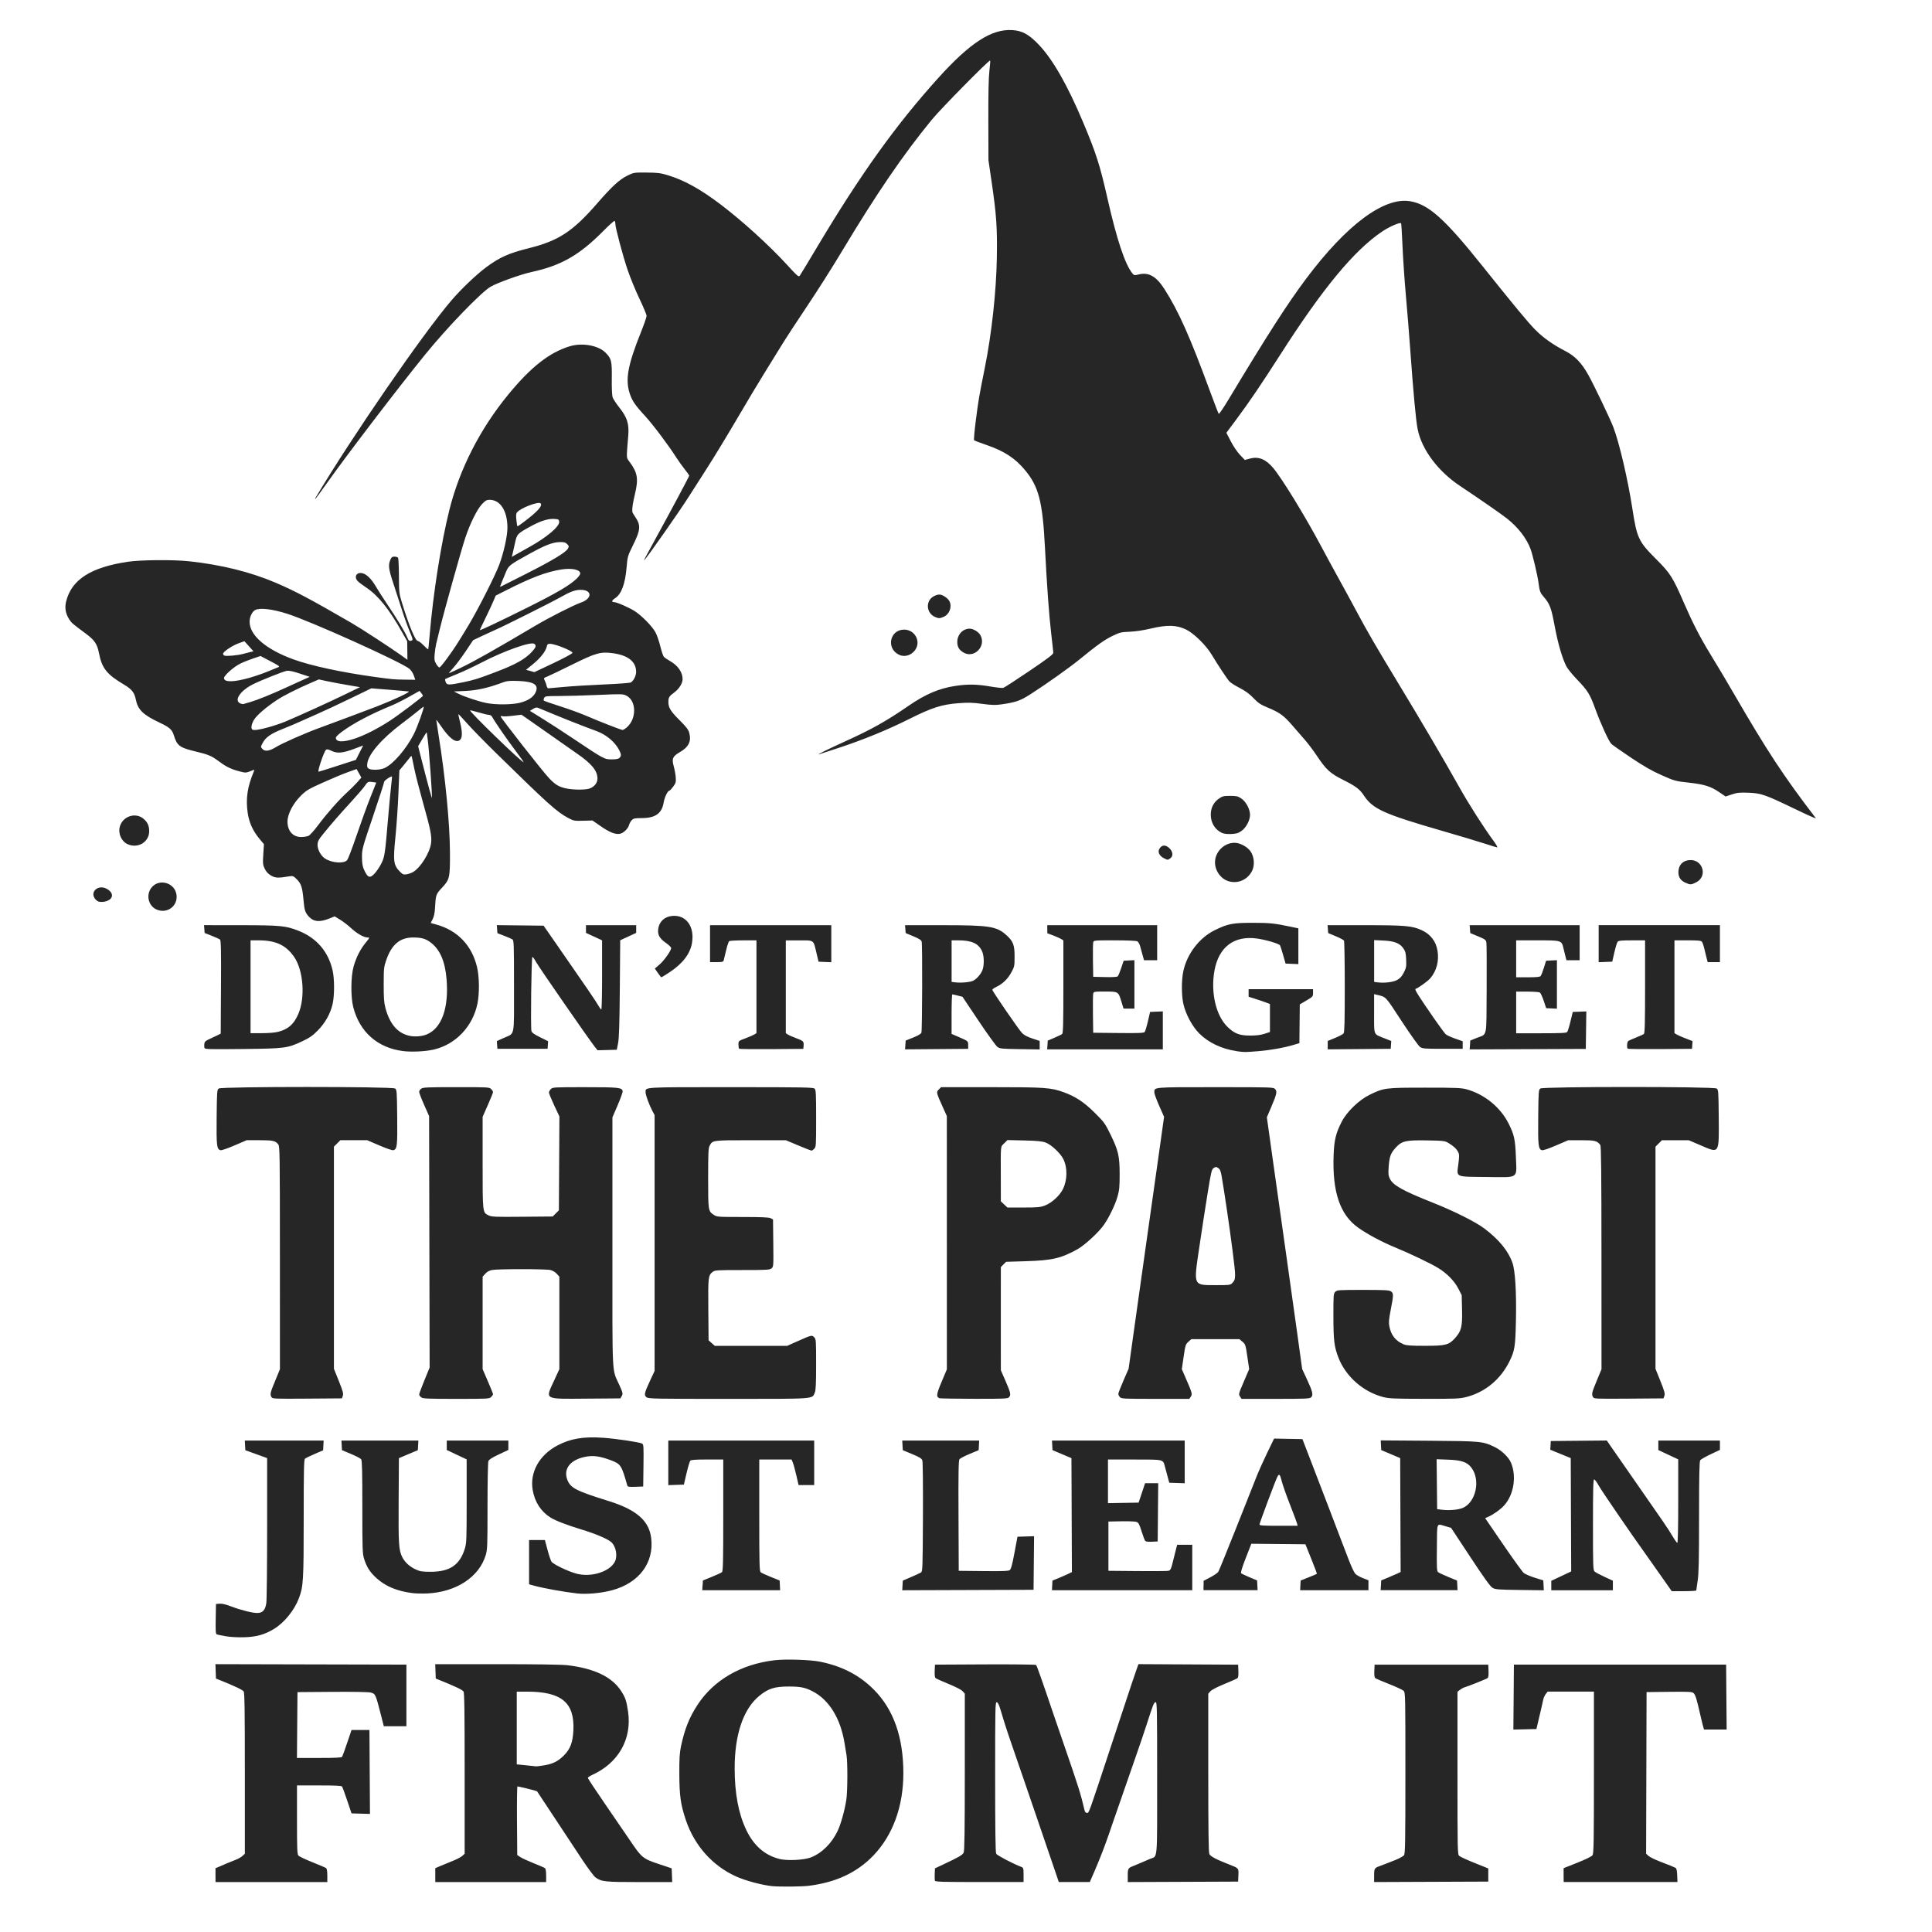 <?xml version="1.0" encoding="UTF-8" standalone="no"?>
<svg
   xmlns:dc="http://purl.org/dc/elements/1.1/"
   xmlns:cc="http://creativecommons.org/ns#"
   xmlns:rdf="http://www.w3.org/1999/02/22-rdf-syntax-ns#"
   xmlns:svg="http://www.w3.org/2000/svg"
   xmlns="http://www.w3.org/2000/svg"
   width="1000"
   height="1000"
   viewBox="0 0 264.583 264.583"
   version="1.1"
   id="svg1578">
  <style
     id="style2141"></style>
  <defs
     id="defs1572" />
  <g
     id="layer1">
    <path
       style="fill:#262626;fill-opacity:1;stroke-width:0.13"
       d="m 105.799,258.308 c -1.434,-0.14 -3.702,-0.746 -5.018,-1.343 -3.224,-1.461 -5.687,-4.231 -6.856,-7.713 -0.707,-2.106 -0.878,-3.298 -0.892,-6.233 -0.01,-2.16 0.036,-2.953 0.219,-3.827 0.502,-2.386 1.149,-4.006 2.292,-5.745 2.226,-3.385 5.931,-5.528 10.509,-6.079 1.512,-0.182 4.889,-0.075 6.244,0.196 3.037,0.61 5.422,1.853 7.413,3.865 2.67,2.699 4.005,6.506 4.003,11.414 -0.002,4.529 -1.434,8.467 -4.087,11.246 -2.24,2.346 -5.149,3.71 -8.897,4.17 -0.923,0.114 -3.954,0.143 -4.93,0.047 z m 5.221,-3.927 c 1.521,-0.586 2.876,-1.921 3.694,-3.642 0.44,-0.925 0.958,-2.781 1.187,-4.251 0.177,-1.14 0.194,-5.161 0.026,-6.139 -0.067,-0.386 -0.187,-1.111 -0.266,-1.611 -0.541,-3.387 -2.114,-5.948 -4.371,-7.114 -1.014,-0.524 -1.649,-0.654 -3.221,-0.658 -2,-0.005 -2.861,0.269 -4.115,1.306 -2.167,1.793 -3.347,5.285 -3.344,9.894 0.002,3.439 0.525,6.217 1.589,8.442 1.03,2.153 2.529,3.462 4.552,3.976 1.036,0.263 3.341,0.153 4.268,-0.204 z m -81.509,2.416 v -0.948 l 0.551,-0.232 c 0.303,-0.128 0.785,-0.334 1.07,-0.46 0.286,-0.125 0.796,-0.332 1.135,-0.459 0.339,-0.128 0.762,-0.367 0.941,-0.532 l 0.324,-0.301 v -11.009 c 0,-8.609 -0.036,-11.055 -0.162,-11.22 -0.09,-0.116 -0.513,-0.367 -0.941,-0.557 -0.428,-0.191 -0.895,-0.399 -1.038,-0.463 -0.143,-0.064 -0.61,-0.257 -1.038,-0.428 l -0.778,-0.312 -0.036,-0.986 -0.036,-0.986 13.077,0.031 13.077,0.031 v 4.217 4.217 h -1.547 -1.547 l -0.365,-1.427 c -0.763,-2.977 -0.777,-3.009 -1.416,-3.181 -0.294,-0.079 -2.357,-0.117 -5.264,-0.096 l -4.78,0.036 -0.036,4.508 -0.036,4.508 h 3.043 c 2.293,0 3.068,-0.042 3.145,-0.162 0.054,-0.089 0.369,-0.95 0.694,-1.914 l 0.592,-1.752 h 1.227 1.227 l 0.036,5.746 0.036,5.746 -1.262,-0.036 -1.261,-0.036 -0.592,-1.752 c -0.326,-0.963 -0.638,-1.824 -0.694,-1.914 -0.076,-0.122 -0.851,-0.162 -3.143,-0.162 h -3.041 v 4.693 c 0,4.107 0.026,4.721 0.206,4.921 0.114,0.125 0.974,0.533 1.914,0.906 0.939,0.373 1.78,0.735 1.87,0.804 0.101,0.078 0.162,0.456 0.162,1.017 v 0.892 H 37.172 29.517 Z m 30.1,-9.7e-4 v -0.949 l 0.681,-0.299 c 0.375,-0.164 1.136,-0.477 1.692,-0.695 0.556,-0.218 1.154,-0.53 1.33,-0.693 l 0.319,-0.296 v -11.009 c 0,-8.609 -0.036,-11.055 -0.162,-11.22 -0.09,-0.116 -0.512,-0.367 -0.941,-0.557 -0.428,-0.191 -0.895,-0.399 -1.038,-0.463 -0.142,-0.064 -0.61,-0.257 -1.038,-0.428 l -0.778,-0.312 -0.036,-0.985 -0.036,-0.985 h 8.456 c 5.282,0 8.9,0.054 9.639,0.141 3.707,0.443 6.11,1.597 7.365,3.538 0.586,0.906 0.728,1.329 0.946,2.808 0.553,3.748 -1.299,7.031 -4.891,8.672 -0.339,0.155 -0.616,0.344 -0.616,0.421 0,0.077 1.085,1.715 2.41,3.64 1.326,1.925 2.871,4.184 3.435,5.02 1.52,2.254 1.706,2.405 3.843,3.12 l 1.794,0.6 0.036,0.941 0.036,0.941 h -4.461 c -4.737,0 -5.22,-0.047 -6.045,-0.638 -0.216,-0.153 -1.058,-1.285 -1.871,-2.513 -0.813,-1.228 -2.517,-3.809 -3.787,-5.736 -1.27,-1.927 -2.328,-3.525 -2.35,-3.552 -0.041,-0.054 -2.51,-0.664 -2.679,-0.664 -0.054,0 -0.083,2.114 -0.065,4.698 l 0.036,4.698 0.417,0.281 c 0.229,0.155 1.047,0.531 1.816,0.837 0.77,0.306 1.473,0.612 1.562,0.681 0.102,0.078 0.162,0.456 0.162,1.017 v 0.892 H 67.203 59.613 Z m 14.83,-15.024 c 1.228,-0.19 1.957,-0.545 2.762,-1.346 0.898,-0.893 1.242,-1.8 1.321,-3.485 0.177,-3.777 -1.632,-5.277 -6.361,-5.274 l -1.395,9.7e-4 v 4.979 4.979 l 1.265,0.127 c 0.696,0.07 1.312,0.135 1.37,0.145 0.061,0.01 0.525,-0.042 1.038,-0.125 z m 53.597,15.796 c -0.036,-0.097 -0.047,-0.521 -0.031,-0.941 l 0.036,-0.764 1.038,-0.485 c 2.165,-1.013 2.725,-1.334 2.884,-1.655 0.124,-0.249 0.161,-2.783 0.162,-11.053 l 0.002,-10.729 -0.292,-0.33 c -0.174,-0.197 -0.943,-0.596 -1.914,-0.992 -0.892,-0.364 -1.697,-0.724 -1.789,-0.801 -0.115,-0.094 -0.156,-0.413 -0.129,-0.994 l 0.036,-0.855 6.869,-0.036 c 3.946,-0.015 6.918,0.015 6.985,0.084 0.1,0.1 0.866,2.266 2.297,6.502 0.205,0.607 0.847,2.475 1.426,4.152 2.088,6.046 2.389,7.001 2.909,9.244 0.054,0.231 0.168,0.357 0.323,0.357 0.295,0 0.118,0.495 3.39,-9.406 3.003,-9.085 3.047,-9.217 3.402,-10.218 l 0.265,-0.747 6.826,0.036 6.826,0.036 0.036,0.855 c 0.026,0.581 -0.016,0.9 -0.13,0.994 -0.092,0.077 -0.897,0.437 -1.789,0.8 -0.97,0.396 -1.739,0.794 -1.914,0.992 l -0.292,0.33 v 10.82 c 0,7.697 0.042,10.912 0.145,11.138 0.148,0.326 0.953,0.748 2.774,1.457 1.262,0.492 1.25,0.476 1.206,1.468 l -0.036,0.855 -7.557,0.031 -7.557,0.031 v -0.893 c 0,-0.963 0.042,-1.032 0.779,-1.316 0.25,-0.096 0.746,-0.304 1.103,-0.463 0.357,-0.159 0.88,-0.384 1.163,-0.501 1.074,-0.444 0.978,0.648 0.978,-11.066 0,-9.532 -0.015,-10.43 -0.21,-10.392 -0.241,0.047 -0.318,0.239 -1.196,2.961 -0.357,1.106 -0.978,2.945 -1.381,4.087 -0.402,1.142 -0.93,2.66 -1.172,3.373 -0.242,0.714 -0.769,2.231 -1.171,3.373 -0.402,1.142 -0.838,2.397 -0.969,2.789 -0.662,1.977 -1.244,3.575 -1.771,4.865 -0.556,1.359 -0.689,1.674 -1.153,2.724 l -0.2,0.454 h -2.123 -2.123 l -0.25,-0.746 c -0.502,-1.497 -1.602,-4.718 -2.758,-8.076 -0.651,-1.891 -1.351,-3.934 -1.555,-4.541 -0.204,-0.607 -0.848,-2.475 -1.429,-4.152 -1.072,-3.094 -1.424,-4.17 -1.973,-6.032 -0.212,-0.72 -0.373,-1.05 -0.528,-1.08 -0.208,-0.042 -0.222,0.596 -0.222,10.225 0,7.159 0.042,10.348 0.142,10.532 0.117,0.22 2.34,1.382 3.455,1.806 0.271,0.103 0.295,0.192 0.295,1.089 v 0.976 h -6.037 c -4.975,0 -6.049,-0.031 -6.105,-0.177 z m 60.146,-0.714 c 0,-0.965 0.042,-1.04 0.778,-1.306 0.25,-0.091 0.571,-0.212 0.714,-0.269 0.142,-0.054 0.743,-0.292 1.334,-0.522 0.591,-0.23 1.16,-0.541 1.265,-0.69 0.164,-0.234 0.191,-1.806 0.191,-11.271 0,-10.571 -0.005,-11.008 -0.243,-11.242 -0.133,-0.133 -1.024,-0.549 -1.978,-0.923 -0.955,-0.375 -1.811,-0.742 -1.904,-0.816 -0.115,-0.092 -0.156,-0.408 -0.129,-0.99 l 0.036,-0.855 h 7.784 7.784 l 0.036,0.855 c 0.026,0.584 -0.015,0.896 -0.13,0.985 -0.168,0.129 -2.643,1.12 -3.173,1.27 -0.155,0.042 -0.431,0.198 -0.616,0.343 l -0.335,0.263 v 11.128 c 0,10.672 0.005,11.137 0.241,11.346 0.133,0.12 1.081,0.556 2.108,0.969 l 1.868,0.751 v 0.9 0.9 l -7.817,0.031 -7.817,0.031 z m 25.948,-0.061 v -0.95 l 1.883,-0.75 c 1.16,-0.462 1.957,-0.855 2.076,-1.025 0.167,-0.239 0.193,-1.757 0.193,-11.339 v -11.064 h -3.169 -3.169 l -0.26,0.33 c -0.143,0.182 -0.296,0.518 -0.34,0.746 -0.042,0.229 -0.191,0.883 -0.327,1.453 -0.136,0.571 -0.328,1.388 -0.428,1.816 l -0.182,0.778 -1.578,0.036 -1.578,0.036 0.036,-4.448 0.036,-4.448 h 14.531 14.531 l 0.036,4.444 0.036,4.444 h -1.549 -1.548 l -0.124,-0.422 c -0.068,-0.232 -0.256,-1.006 -0.418,-1.719 -0.469,-2.067 -0.64,-2.614 -0.891,-2.841 -0.207,-0.187 -0.611,-0.208 -3.336,-0.178 l -3.101,0.036 -0.031,11.066 -0.031,11.066 0.317,0.294 c 0.174,0.162 0.89,0.514 1.59,0.784 1.404,0.541 1.825,0.71 2.116,0.854 0.14,0.069 0.206,0.356 0.233,1.023 l 0.036,0.927 h -7.79 -7.79 z M 30.899,224.079 c -0.557,-0.098 -1.099,-0.211 -1.203,-0.25 -0.159,-0.061 -0.185,-0.416 -0.155,-2.119 l 0.036,-2.046 0.495,-0.042 c 0.322,-0.031 0.86,0.099 1.536,0.357 1.346,0.514 2.93,0.916 3.608,0.916 0.759,0 1.118,-0.394 1.258,-1.377 0.061,-0.42 0.109,-5.055 0.109,-10.299 v -9.536 l -1.492,-0.539 -1.492,-0.539 -0.036,-0.661 -0.036,-0.661 h 5.398 5.398 l -0.036,0.667 -0.036,0.667 -1.15,0.497 c -0.633,0.274 -1.231,0.565 -1.33,0.647 -0.149,0.124 -0.18,1.496 -0.18,8.16 0,8.52 -0.047,9.329 -0.65,10.937 -0.62,1.658 -2.003,3.363 -3.427,4.226 -1.284,0.778 -2.422,1.094 -4.097,1.136 -0.864,0.026 -1.919,-0.036 -2.505,-0.14 z m 25.598,-5.905 c -2.119,-0.27 -3.686,-0.92 -4.927,-2.042 -0.897,-0.811 -1.355,-1.523 -1.705,-2.648 -0.225,-0.724 -0.244,-1.279 -0.244,-7.106 0,-4.855 -0.036,-6.371 -0.162,-6.537 -0.089,-0.119 -0.717,-0.447 -1.395,-0.729 l -1.233,-0.513 -0.036,-0.658 -0.036,-0.658 h 5.268 5.268 l -0.036,0.656 -0.036,0.656 -1.297,0.548 -1.297,0.548 -0.036,5.77 c -0.041,5.992 0.016,6.845 0.5,7.795 0.352,0.69 0.994,1.28 1.808,1.66 0.624,0.291 0.886,0.334 2.077,0.335 2.613,0.003 3.985,-0.922 4.672,-3.148 0.241,-0.78 0.258,-1.213 0.258,-6.539 v -5.704 l -1.362,-0.643 -1.362,-0.643 v -0.646 -0.646 h 4.217 4.217 v 0.642 0.642 l -1.31,0.616 c -0.941,0.443 -1.343,0.703 -1.427,0.923 -0.065,0.169 -0.117,2.954 -0.117,6.188 0,5.5 -0.016,5.935 -0.257,6.715 -0.917,2.968 -4.013,5 -7.935,5.208 -0.668,0.036 -1.593,0.015 -2.057,-0.042 z m 22.51,0.042 c -1.82,-0.211 -4.544,-0.701 -5.806,-1.045 l -0.746,-0.203 v -3.032 -3.032 h 1.084 1.084 l 0.354,1.33 c 0.194,0.731 0.437,1.46 0.539,1.62 0.234,0.367 2.306,1.363 3.456,1.661 2.001,0.521 4.522,-0.27 5.23,-1.64 0.397,-0.768 0.162,-2.084 -0.477,-2.672 -0.473,-0.435 -2.152,-1.153 -4.047,-1.729 -2.05,-0.623 -3.606,-1.222 -4.286,-1.649 -1.32,-0.829 -2.159,-2.127 -2.442,-3.774 -0.413,-2.409 0.891,-4.769 3.362,-6.086 1.794,-0.956 3.639,-1.265 6.345,-1.062 1.842,0.138 4.912,0.597 5.271,0.788 0.211,0.112 0.227,0.359 0.194,3.003 l -0.036,2.881 -1.06,0.036 c -0.926,0.031 -1.068,0.005 -1.126,-0.194 -0.785,-2.779 -0.891,-2.939 -2.294,-3.459 -1.415,-0.525 -2.309,-0.654 -3.314,-0.479 -2.142,0.373 -3.183,1.642 -2.6,3.168 0.433,1.133 1.193,1.525 5.674,2.921 3.785,1.18 5.514,2.682 5.81,5.047 0.423,3.385 -1.639,6.155 -5.333,7.16 -1.493,0.406 -3.53,0.591 -4.839,0.44 z m 148.409,-2.478 c -0.838,-1.195 -1.795,-2.553 -2.128,-3.017 -2.076,-2.894 -5.998,-8.626 -6.369,-9.307 -0.243,-0.445 -0.514,-0.81 -0.603,-0.811 -0.128,-9.7e-4 -0.162,1.326 -0.162,6.206 0,5.753 0.015,6.222 0.228,6.413 0.125,0.113 0.738,0.441 1.362,0.728 l 1.135,0.522 v 0.655 0.655 h -4.217 -4.217 v -0.646 -0.646 l 1.363,-0.643 1.363,-0.643 -0.031,-7.76 -0.031,-7.76 -1.401,-0.572 -1.401,-0.572 0.036,-0.596 0.036,-0.597 3.834,-0.036 3.834,-0.036 0.648,0.943 c 0.356,0.519 1.545,2.227 2.641,3.797 4.379,6.273 5.172,7.432 5.698,8.336 0.302,0.518 0.604,0.941 0.672,0.941 0.077,0 0.124,-2.168 0.124,-5.717 v -5.717 l -1.362,-0.638 -1.362,-0.638 v -0.651 -0.651 h 4.217 4.217 v 0.64 0.64 l -1.265,0.597 c -0.696,0.328 -1.338,0.693 -1.427,0.811 -0.125,0.166 -0.163,1.926 -0.165,7.748 -9.7e-4,5.957 -0.042,7.79 -0.192,8.765 -0.104,0.678 -0.191,1.276 -0.192,1.33 -9.6e-4,0.054 -0.758,0.097 -1.681,0.097 h -1.679 z m -131.193,1.376 0.036,-0.668 1.211,-0.493 c 0.666,-0.271 1.294,-0.562 1.395,-0.646 0.155,-0.128 0.184,-1.357 0.184,-7.791 v -7.639 h -2.19 c -1.669,0 -2.224,0.042 -2.334,0.173 -0.079,0.095 -0.307,0.869 -0.507,1.719 l -0.363,1.546 -1.066,0.036 -1.066,0.036 v -3.054 -3.054 h 9.99 9.99 v 3.049 3.049 h -1.07 -1.07 l -0.306,-1.329 c -0.169,-0.731 -0.384,-1.519 -0.48,-1.751 l -0.174,-0.422 h -2.212 -2.212 v 7.639 c 0,6.729 0.026,7.659 0.2,7.805 0.11,0.092 0.738,0.382 1.395,0.645 l 1.194,0.479 0.036,0.668 0.036,0.668 h -5.333 -5.333 l 0.036,-0.668 z m 27.375,0.01 0.036,-0.659 1.11,-0.477 c 0.611,-0.263 1.224,-0.546 1.362,-0.63 0.244,-0.148 0.253,-0.387 0.288,-7.606 0.016,-4.417 -0.01,-7.583 -0.087,-7.773 -0.094,-0.245 -0.418,-0.443 -1.398,-0.85 l -1.276,-0.53 -0.036,-0.659 -0.036,-0.659 h 5.268 5.268 l -0.036,0.658 -0.036,0.658 -1.233,0.513 c -0.678,0.282 -1.306,0.611 -1.396,0.731 -0.128,0.17 -0.157,1.858 -0.13,7.749 l 0.031,7.531 3.378,0.036 c 2.619,0.031 3.43,-0.005 3.61,-0.135 0.171,-0.125 0.339,-0.739 0.644,-2.37 l 0.412,-2.2 1.137,-0.036 1.137,-0.036 -0.036,3.67 -0.036,3.67 -8.991,0.031 -8.991,0.031 z m 20.499,-0.005 0.036,-0.661 0.778,-0.316 c 0.428,-0.174 1.027,-0.436 1.331,-0.583 l 0.552,-0.268 -0.031,-7.801 -0.031,-7.801 -1.297,-0.548 -1.297,-0.548 -0.036,-0.656 -0.036,-0.656 h 9.088 9.089 v 2.924 2.924 l -1.057,-0.036 -1.057,-0.036 -0.229,-0.843 c -0.125,-0.464 -0.294,-1.089 -0.373,-1.389 -0.26,-0.98 -0.113,-0.946 -4.169,-0.946 h -3.624 v 2.987 2.987 l 2.098,-0.036 2.098,-0.036 0.443,-1.33 0.443,-1.33 h 0.899 0.899 l -0.036,3.989 -0.036,3.99 -0.79,0.036 c -0.53,0.026 -0.836,-0.015 -0.928,-0.13 -0.075,-0.092 -0.298,-0.683 -0.493,-1.313 -0.291,-0.937 -0.414,-1.168 -0.68,-1.269 -0.178,-0.067 -1.118,-0.106 -2.09,-0.087 l -1.766,0.036 v 3.373 3.373 l 3.957,0.036 c 2.176,0.015 4.082,0.005 4.235,-0.031 0.328,-0.079 0.384,-0.202 0.713,-1.562 0.138,-0.571 0.31,-1.257 0.381,-1.524 l 0.13,-0.487 h 1.033 1.033 v 3.114 3.114 h -9.608 -9.608 z m 20.733,0.015 v -0.642 l 0.92,-0.483 c 0.506,-0.266 0.998,-0.604 1.093,-0.753 0.095,-0.148 1.204,-2.868 2.463,-6.043 1.259,-3.175 2.522,-6.357 2.805,-7.071 0.283,-0.714 0.934,-2.16 1.445,-3.214 l 0.929,-1.917 1.94,0.036 1.94,0.036 1.476,3.827 c 0.812,2.105 1.82,4.732 2.239,5.838 0.42,1.106 1.055,2.77 1.411,3.698 0.356,0.928 0.915,2.382 1.241,3.233 0.326,0.851 0.719,1.681 0.874,1.846 0.155,0.165 0.623,0.431 1.04,0.594 l 0.759,0.294 v 0.682 0.682 h -4.678 -4.677 l 0.036,-0.662 0.036,-0.662 1.09,-0.439 c 0.6,-0.241 1.109,-0.458 1.132,-0.481 0.026,-0.026 -0.322,-0.944 -0.765,-2.046 l -0.808,-2.003 -3.702,-0.036 -3.702,-0.036 -0.762,1.953 c -0.496,1.272 -0.718,1.998 -0.635,2.08 0.07,0.07 0.59,0.321 1.156,0.559 l 1.029,0.432 0.036,0.668 0.036,0.668 h -3.704 -3.704 v -0.642 z m 12.807,-8.473 c -0.036,-0.161 -0.478,-1.338 -0.98,-2.617 -0.501,-1.279 -1.01,-2.724 -1.129,-3.211 -0.229,-0.936 -0.347,-1.058 -0.587,-0.61 -0.24,0.448 -2.456,6.362 -2.456,6.554 0,0.142 0.501,0.176 2.61,0.176 h 2.61 z m 11.48,8.443 0.036,-0.672 0.845,-0.345 c 0.464,-0.19 1.064,-0.45 1.331,-0.576 l 0.485,-0.231 -0.031,-7.798 -0.031,-7.798 -1.297,-0.548 -1.297,-0.548 -0.036,-0.664 -0.036,-0.664 6.591,0.047 c 7.253,0.054 7.407,0.071 9.08,0.895 0.908,0.447 1.864,1.379 2.173,2.118 0.779,1.865 0.385,4.356 -0.921,5.825 -0.493,0.554 -1.492,1.271 -2.208,1.583 l -0.414,0.18 2.465,3.602 c 1.356,1.981 2.622,3.734 2.814,3.897 0.192,0.162 0.875,0.459 1.517,0.66 l 1.168,0.365 0.036,0.678 0.036,0.677 -3.283,-0.042 c -2.867,-0.036 -3.337,-0.07 -3.711,-0.274 -0.324,-0.177 -1.071,-1.208 -3.069,-4.236 l -2.641,-4.003 -0.694,-0.198 c -1.351,-0.385 -1.208,-0.72 -1.247,2.912 -0.031,2.715 -0.005,3.218 0.161,3.355 0.107,0.089 0.736,0.385 1.397,0.657 l 1.202,0.495 0.036,0.658 0.036,0.658 h -5.268 -5.268 z m 11.153,-10.574 c 1.846,-0.739 2.533,-3.835 1.229,-5.544 -0.577,-0.757 -1.347,-1.021 -3.166,-1.088 l -1.591,-0.061 0.036,3.421 0.036,3.421 0.714,0.083 c 0.957,0.111 2.132,0.005 2.745,-0.236 z M 37.172,191.319 c -0.212,-0.396 -0.176,-0.551 0.514,-2.228 l 0.649,-1.578 -0.002,-15.26 c -0.002,-14.263 -0.016,-15.278 -0.227,-15.537 -0.4,-0.493 -0.73,-0.567 -2.559,-0.567 H 33.779 l -1.68,0.722 c -1.025,0.441 -1.775,0.692 -1.924,0.644 -0.492,-0.157 -0.545,-0.636 -0.505,-4.532 0.036,-3.521 0.054,-3.743 0.29,-3.916 0.377,-0.276 23.77,-0.276 24.147,0 0.238,0.174 0.254,0.396 0.29,3.916 0.041,3.896 -0.01,4.376 -0.505,4.532 -0.149,0.047 -0.899,-0.204 -1.924,-0.644 l -1.68,-0.722 h -1.837 -1.837 l -0.441,0.441 -0.442,0.441 v 15.21 15.21 l 0.672,1.673 c 0.559,1.393 0.651,1.733 0.548,2.026 l -0.124,0.353 -4.76,0.036 c -4.601,0.031 -4.764,0.026 -4.895,-0.218 z m 20.522,0.047 c -0.159,-0.111 -0.288,-0.29 -0.288,-0.397 0,-0.107 0.322,-0.98 0.715,-1.94 l 0.715,-1.745 -0.036,-17.222 -0.036,-17.222 -0.681,-1.534 c -0.375,-0.844 -0.681,-1.643 -0.681,-1.777 0,-0.133 0.13,-0.333 0.288,-0.444 0.247,-0.173 0.927,-0.202 4.8,-0.202 4.339,0 4.522,0.005 4.771,0.26 0.142,0.143 0.258,0.332 0.257,0.422 0,0.089 -0.323,0.887 -0.714,1.772 l -0.711,1.61 v 6.278 c 0,6.958 -0.016,6.822 0.839,7.227 0.409,0.194 0.934,0.215 4.609,0.18 l 4.148,-0.036 0.424,-0.424 0.424,-0.424 0.036,-6.425 0.036,-6.425 -0.717,-1.527 c -0.394,-0.84 -0.717,-1.625 -0.717,-1.746 0,-0.12 0.117,-0.336 0.26,-0.479 0.249,-0.249 0.431,-0.26 4.703,-0.258 4.617,9.7e-4 5.036,0.047 5.133,0.551 0.026,0.121 -0.283,0.978 -0.68,1.903 l -0.723,1.681 v 17.137 c 0,19.259 -0.107,17.127 0.982,19.587 0.448,1.012 0.47,1.12 0.298,1.427 l -0.187,0.332 -4.654,0.036 c -5.912,0.042 -5.653,0.19 -4.418,-2.493 l 0.714,-1.551 v -6.329 -6.329 l -0.357,-0.398 c -0.214,-0.239 -0.565,-0.446 -0.876,-0.518 -0.654,-0.15 -7.196,-0.153 -7.975,-0.003 -0.397,0.077 -0.694,0.24 -0.941,0.515 l -0.36,0.403 v 6.33 6.33 l 0.714,1.655 c 0.392,0.91 0.714,1.71 0.714,1.777 0,0.067 -0.117,0.239 -0.26,0.381 -0.249,0.249 -0.432,0.26 -4.771,0.26 -3.874,0 -4.553,-0.031 -4.8,-0.202 z m 30.865,-0.005 c -0.392,-0.275 -0.333,-0.563 0.467,-2.283 l 0.62,-1.334 v -17.515 -17.515 l -0.309,-0.584 c -0.438,-0.829 -0.924,-2.156 -0.924,-2.524 0,-0.758 -0.625,-0.72 11.677,-0.72 10.071,0 11.291,0.026 11.473,0.204 0.176,0.176 0.204,0.73 0.204,4.087 0,3.71 -0.01,3.895 -0.26,4.143 -0.142,0.142 -0.31,0.26 -0.37,0.26 -0.061,0 -0.876,-0.321 -1.812,-0.714 l -1.701,-0.714 h -4.841 c -5.302,0 -5.202,-0.01 -5.613,0.78 -0.16,0.31 -0.193,1.084 -0.192,4.436 0.002,4.443 0.005,4.488 0.765,4.998 0.43,0.289 0.511,0.295 3.955,0.298 2.573,9.7e-4 3.603,0.047 3.841,0.166 l 0.324,0.164 0.036,3.24 c 0.036,3.174 0.031,3.244 -0.241,3.467 -0.249,0.204 -0.647,0.228 -4.008,0.228 -3.513,0 -3.749,0.015 -4.055,0.255 -0.605,0.476 -0.632,0.71 -0.592,5.18 l 0.036,4.188 0.424,0.378 0.424,0.378 h 4.96 4.961 l 1.427,-0.637 c 1.899,-0.847 1.944,-0.858 2.264,-0.538 0.255,0.255 0.266,0.41 0.266,3.708 0,2.681 -0.042,3.54 -0.185,3.884 -0.372,0.89 0.216,0.848 -11.846,0.848 -9.833,0 -10.905,-0.015 -11.177,-0.211 z m 40.105,0.124 c -0.478,-0.192 -0.434,-0.533 0.291,-2.255 l 0.716,-1.701 -0.002,-17.343 -0.002,-17.343 -0.527,-1.168 c -0.93,-2.06 -0.941,-2.107 -0.575,-2.474 l 0.315,-0.315 h 6.865 c 7.388,0 8.171,0.054 9.933,0.694 1.615,0.586 2.78,1.358 4.241,2.809 1.296,1.287 1.416,1.452 2.164,2.984 1.076,2.203 1.249,2.954 1.25,5.449 0,1.686 -0.042,2.174 -0.285,3.021 -0.319,1.125 -1.105,2.769 -1.845,3.859 -0.695,1.024 -2.652,2.831 -3.675,3.395 -2.245,1.236 -3.426,1.508 -7.024,1.62 l -2.723,0.085 -0.358,0.358 -0.358,0.358 -0.005,3.999 c -0.005,2.2 -0.005,5.381 0,7.068 l 0.005,3.069 0.65,1.489 c 0.7,1.604 0.761,1.909 0.446,2.224 -0.178,0.178 -0.783,0.203 -4.768,0.194 -2.51,-0.005 -4.638,-0.042 -4.728,-0.076 z m 14.43,-26.39 c 0.931,-0.348 2.032,-1.353 2.474,-2.258 0.62,-1.268 0.636,-2.963 0.036,-4.135 -0.407,-0.798 -1.65,-1.955 -2.396,-2.23 -0.489,-0.18 -1.148,-0.245 -2.933,-0.289 l -2.303,-0.054 -0.454,0.454 c -0.519,0.519 -0.472,0.026 -0.458,4.956 l 0.005,2.984 0.45,0.422 0.45,0.422 h 2.203 c 1.91,0 2.298,-0.036 2.921,-0.269 z m 10.275,26.239 c -0.118,-0.13 -0.215,-0.332 -0.215,-0.45 0,-0.117 0.317,-0.939 0.704,-1.826 l 0.704,-1.614 0.665,-4.78 c 0.365,-2.629 1.125,-8.021 1.687,-11.981 0.562,-3.96 1.356,-9.571 1.763,-12.468 l 0.741,-5.267 -0.667,-1.503 c -0.367,-0.827 -0.667,-1.649 -0.667,-1.827 0,-0.76 -0.323,-0.731 8.357,-0.731 7.748,0 7.955,0.005 8.181,0.256 0.303,0.334 0.231,0.668 -0.526,2.452 l -0.603,1.42 0.861,6.142 c 0.473,3.378 1.267,9.003 1.763,12.499 0.496,3.497 1.196,8.488 1.556,11.093 l 0.654,4.735 0.658,1.416 c 0.77,1.656 0.884,2.144 0.575,2.454 -0.195,0.194 -0.692,0.217 -4.876,0.217 h -4.658 l -0.213,-0.325 c -0.206,-0.314 -0.188,-0.382 0.522,-2.036 l 0.735,-1.711 -0.209,-1.435 c -0.28,-1.924 -0.295,-1.971 -0.737,-2.343 l -0.385,-0.324 h -3.296 -3.296 l -0.404,0.36 c -0.38,0.339 -0.418,0.463 -0.65,2.054 l -0.247,1.694 0.533,1.222 c 0.885,2.029 0.928,2.187 0.697,2.54 l -0.199,0.304 h -4.648 c -4.338,0 -4.662,-0.015 -4.862,-0.237 z m 15.359,-15.596 c 0.541,-0.541 0.544,-0.743 0.061,-4.519 -0.42,-3.27 -1.144,-8.195 -1.506,-10.241 -0.111,-0.624 -0.218,-0.866 -0.454,-1.02 -0.28,-0.183 -0.339,-0.183 -0.615,-0.003 -0.28,0.183 -0.35,0.476 -0.838,3.485 -0.293,1.807 -0.803,5.115 -1.133,7.351 -0.798,5.402 -0.889,5.197 2.308,5.206 1.757,0.005 1.935,-0.016 2.178,-0.26 z m 20.673,15.577 c -2.704,-0.709 -5.064,-2.774 -6.076,-5.316 -0.604,-1.52 -0.716,-2.408 -0.718,-5.748 -0.003,-2.91 0.01,-3.096 0.257,-3.341 0.247,-0.247 0.432,-0.26 3.798,-0.26 2.993,0 3.584,0.031 3.827,0.202 0.367,0.257 0.364,0.509 -0.031,2.514 -0.249,1.274 -0.291,1.744 -0.198,2.236 0.237,1.25 0.858,2.037 1.977,2.504 0.368,0.154 1.012,0.199 2.857,0.199 2.893,0 3.318,-0.107 4.168,-1.053 0.874,-0.972 1.016,-1.551 0.96,-3.913 l -0.047,-1.975 -0.469,-0.908 c -0.542,-1.049 -1.579,-2.1 -2.796,-2.834 -1.055,-0.637 -3.842,-1.966 -5.874,-2.802 -1.785,-0.734 -3.777,-1.799 -5.034,-2.692 -2.501,-1.775 -3.556,-4.901 -3.366,-9.965 0.077,-2.036 0.309,-2.987 1.105,-4.541 0.699,-1.363 2.364,-2.976 3.796,-3.677 1.98,-0.971 2.154,-0.993 7.649,-0.993 4.315,0 4.959,0.031 5.698,0.236 2.448,0.694 4.589,2.445 5.712,4.671 0.774,1.533 0.917,2.194 1.004,4.643 0.107,2.986 0.488,2.733 -4.048,2.684 -4.353,-0.047 -4.071,0.083 -3.835,-1.766 0.142,-1.111 0.137,-1.337 -0.031,-1.66 -0.232,-0.446 -0.618,-0.804 -1.322,-1.229 -0.49,-0.295 -0.654,-0.315 -2.883,-0.356 -2.932,-0.054 -3.493,0.072 -4.309,0.957 -0.721,0.782 -0.887,1.219 -0.992,2.612 -0.074,0.976 -0.047,1.243 0.145,1.656 0.431,0.91 1.758,1.657 5.768,3.25 3.053,1.213 5.97,2.671 7.194,3.596 1.994,1.507 3.264,3.057 3.834,4.677 0.384,1.091 0.561,3.978 0.483,7.862 -0.073,3.633 -0.162,4.191 -0.903,5.685 -1.216,2.449 -3.335,4.194 -5.886,4.846 -0.909,0.233 -1.433,0.256 -5.748,0.248 -4.203,-0.005 -4.853,-0.036 -5.671,-0.249 z m 28.758,0.005 c -0.215,-0.401 -0.173,-0.583 0.514,-2.241 l 0.649,-1.567 -0.005,-15.259 c -0.003,-11.793 -0.042,-15.305 -0.162,-15.46 -0.451,-0.572 -0.736,-0.643 -2.595,-0.643 h -1.795 l -1.68,0.722 c -1.025,0.441 -1.775,0.692 -1.924,0.644 -0.492,-0.157 -0.545,-0.636 -0.505,-4.532 0.036,-3.521 0.054,-3.743 0.29,-3.916 0.378,-0.276 23.77,-0.276 24.147,0 0.237,0.174 0.254,0.393 0.285,3.925 0.042,5.078 0.113,4.97 -2.404,3.888 l -1.701,-0.731 h -1.837 -1.837 l -0.441,0.441 -0.441,0.441 v 15.21 15.21 l 0.672,1.673 c 0.559,1.393 0.651,1.733 0.548,2.026 l -0.124,0.353 -4.76,0.036 c -4.601,0.031 -4.764,0.026 -4.895,-0.219 z M 55.229,143.946 c -3.499,-0.427 -5.975,-2.604 -6.852,-6.025 -0.359,-1.399 -0.334,-4.221 0.047,-5.553 0.37,-1.289 0.907,-2.35 1.65,-3.262 0.574,-0.705 0.58,-0.721 0.257,-0.721 -0.508,0 -1.48,-0.555 -2.268,-1.295 -0.392,-0.369 -1.056,-0.878 -1.474,-1.133 l -0.76,-0.462 -0.667,0.27 c -1.358,0.551 -2.186,0.492 -2.835,-0.205 -0.531,-0.569 -0.641,-0.895 -0.758,-2.248 -0.154,-1.774 -0.317,-2.287 -0.912,-2.883 -0.458,-0.458 -0.551,-0.498 -0.993,-0.425 -1.579,0.263 -1.949,0.248 -2.546,-0.1 -0.402,-0.236 -0.663,-0.516 -0.862,-0.928 -0.261,-0.539 -0.278,-0.712 -0.199,-1.98 l 0.087,-1.39 -0.596,-0.714 c -0.915,-1.095 -1.437,-2.245 -1.627,-3.579 -0.282,-1.981 -0.041,-3.561 0.85,-5.688 0.089,-0.211 0.066,-0.233 -0.145,-0.147 -0.937,0.388 -0.949,0.389 -1.837,0.157 -1.122,-0.294 -1.811,-0.626 -2.734,-1.315 -1.072,-0.801 -1.474,-0.975 -3.187,-1.386 -2.29,-0.548 -2.612,-0.785 -3.066,-2.249 -0.24,-0.774 -0.587,-1.082 -1.945,-1.722 -2.26,-1.065 -2.984,-1.77 -3.26,-3.177 -0.185,-0.939 -0.556,-1.405 -1.624,-2.038 -2.353,-1.395 -3.017,-2.231 -3.419,-4.303 -0.243,-1.256 -0.597,-1.778 -1.816,-2.682 C 9.887,85.393 9.793,85.311 9.464,84.79 8.961,83.994 8.838,83.218 9.07,82.313 9.826,79.363 12.45,77.689 17.509,76.931 c 1.751,-0.262 6.206,-0.299 8.368,-0.068 4.389,0.468 8.433,1.469 11.877,2.94 2.664,1.138 4.76,2.25 10.373,5.503 1.298,0.752 5.33,3.375 6.754,4.394 l 0.916,0.655 -0.016,-1.268 -0.016,-1.268 -0.688,-1.221 C 53.271,83.389 51.781,81.538 50.122,80.441 49.644,80.125 49.133,79.737 48.987,79.58 c -0.546,-0.586 -0.159,-1.256 0.627,-1.083 0.577,0.127 1.237,0.768 1.834,1.782 0.306,0.521 0.95,1.53 1.43,2.243 1.554,2.311 2.574,3.99 2.895,4.768 0.202,0.488 0.293,0.548 0.64,0.414 0.151,-0.061 0.094,-0.289 -0.298,-1.2 -0.267,-0.621 -0.764,-2.004 -1.103,-3.074 -0.34,-1.07 -0.872,-2.714 -1.184,-3.653 -0.606,-1.828 -0.674,-2.388 -0.378,-3.097 0.155,-0.372 0.256,-0.45 0.576,-0.45 0.214,0 0.434,0.073 0.491,0.162 0.054,0.09 0.107,1.213 0.115,2.498 0.01,2.156 0.036,2.425 0.368,3.503 0.969,3.183 1.876,5.384 2.218,5.384 0.114,0 0.469,0.27 0.791,0.601 0.322,0.33 0.604,0.578 0.629,0.551 0.026,-0.031 0.113,-0.867 0.195,-1.866 0.476,-5.743 1.586,-12.786 2.731,-17.32 1.407,-5.568 4.194,-11.015 8.029,-15.692 3.109,-3.791 5.639,-5.779 8.438,-6.629 1.695,-0.515 3.895,-0.125 4.885,0.865 0.818,0.818 0.899,1.151 0.867,3.551 -0.016,1.259 0.031,2.315 0.11,2.564 0.077,0.233 0.507,0.885 0.955,1.45 1.034,1.302 1.319,2.201 1.193,3.769 -0.273,3.39 -0.298,2.975 0.229,3.7 1.049,1.444 1.18,2.274 0.683,4.346 -0.289,1.208 -0.401,1.959 -0.36,2.415 0.005,0.079 0.169,0.371 0.36,0.649 0.834,1.213 0.794,1.782 -0.286,3.977 -0.704,1.432 -0.734,1.535 -0.853,2.963 -0.191,2.295 -0.707,3.684 -1.579,4.255 -0.468,0.306 -0.526,0.532 -0.14,0.532 0.372,0 2.145,0.779 2.876,1.265 0.976,0.647 2.352,2.061 2.789,2.863 0.194,0.357 0.493,1.211 0.662,1.896 0.17,0.686 0.386,1.34 0.48,1.454 0.094,0.114 0.478,0.38 0.852,0.591 1.098,0.62 1.733,1.541 1.725,2.506 -0.005,0.554 -0.49,1.321 -1.134,1.794 -0.719,0.528 -0.809,0.676 -0.809,1.334 0,0.754 0.307,1.249 1.528,2.466 0.93,0.926 1.205,1.288 1.327,1.74 0.309,1.144 -0.072,1.93 -1.274,2.63 -1.004,0.586 -1.141,0.898 -0.852,1.94 0.123,0.446 0.248,1.131 0.277,1.524 0.047,0.634 0.005,0.775 -0.348,1.265 -0.22,0.303 -0.453,0.551 -0.518,0.551 -0.233,0 -0.671,0.905 -0.789,1.628 -0.243,1.492 -1.134,2.127 -2.993,2.132 -0.985,0.002 -1.144,0.036 -1.385,0.295 -0.15,0.161 -0.313,0.455 -0.362,0.654 -0.119,0.477 -0.741,1.088 -1.215,1.192 -0.623,0.137 -1.418,-0.169 -2.64,-1.014 l -1.155,-0.8 -1.263,0.036 c -1.194,0.036 -1.305,0.015 -2.015,-0.358 -1.581,-0.832 -2.737,-1.869 -9.898,-8.886 -1.599,-1.567 -3.409,-3.42 -4.023,-4.12 -0.613,-0.699 -1.135,-1.251 -1.159,-1.227 -0.026,0.026 0.073,0.5 0.216,1.059 0.34,1.329 0.342,2.157 0.005,2.461 -0.545,0.493 -1.465,-0.188 -2.661,-1.971 -0.324,-0.482 -0.588,-0.818 -0.588,-0.748 -1.56e-4,0.07 0.142,1.004 0.314,2.074 0.921,5.69 1.543,12.12 1.557,16.088 0.01,3.447 -0.036,3.666 -1.093,4.801 -0.826,0.888 -0.856,0.974 -0.953,2.735 -0.036,0.708 -0.144,1.218 -0.324,1.57 l -0.266,0.522 0.78,0.217 c 2.893,0.804 4.851,2.849 5.56,5.806 0.324,1.35 0.35,3.586 0.061,5.017 -0.639,3.144 -3.012,5.626 -6.028,6.304 -1.126,0.253 -2.963,0.343 -4.12,0.202 z m 3.208,-2.282 c 2.047,-0.836 3.046,-3.617 2.719,-7.57 -0.202,-2.444 -0.895,-4.047 -2.168,-5.018 -0.683,-0.521 -1.266,-0.688 -2.397,-0.689 -1.806,-0.002 -2.944,0.943 -3.681,3.055 -0.342,0.978 -0.36,1.152 -0.363,3.367 -0.002,1.877 0.041,2.514 0.24,3.244 0.604,2.261 1.752,3.537 3.442,3.827 0.71,0.121 1.596,0.036 2.209,-0.215 z m -7.083,-22.097 c 0.256,-0.283 0.645,-0.871 0.865,-1.306 0.458,-0.909 0.515,-1.282 0.919,-6.093 0.152,-1.82 0.346,-3.878 0.43,-4.573 0.083,-0.696 0.133,-1.265 0.109,-1.265 -0.251,0 -1.071,0.574 -1.071,0.749 0,0.124 -0.683,2.239 -1.517,4.7 -1.466,4.327 -1.517,4.512 -1.516,5.578 2.59e-4,0.762 0.071,1.263 0.227,1.622 0.552,1.267 0.842,1.377 1.556,0.588 z m 5.244,-0.162 c 1.019,-0.612 2.275,-2.643 2.437,-3.94 0.117,-0.94 -0.054,-1.799 -1.092,-5.502 -0.491,-1.748 -1.018,-3.792 -1.172,-4.541 -0.155,-0.749 -0.311,-1.5 -0.348,-1.669 -0.066,-0.301 -0.075,-0.297 -0.418,0.148 -0.193,0.249 -0.567,0.712 -0.832,1.028 l -0.481,0.573 -0.13,3.171 c -0.071,1.744 -0.253,4.397 -0.404,5.896 -0.344,3.423 -0.278,3.914 0.651,4.843 0.34,0.34 0.462,0.384 0.879,0.321 0.267,-0.042 0.676,-0.188 0.91,-0.328 z m -9.067,-1.601 c 0.129,-0.138 0.711,-1.654 1.293,-3.37 0.582,-1.715 1.429,-4.051 1.882,-5.19 l 0.823,-2.071 -0.467,-0.07 c -0.63,-0.094 -0.719,-0.054 -1.092,0.512 -0.177,0.268 -1.014,1.243 -1.86,2.167 -1.703,1.862 -2.58,2.869 -3.793,4.355 -0.7,0.858 -0.815,1.073 -0.83,1.557 -0.016,0.633 0.45,1.503 1.011,1.871 0.939,0.615 2.562,0.743 3.033,0.239 z m -5.28,-3.338 c 0.191,-0.086 0.783,-0.741 1.314,-1.456 1.181,-1.59 2.878,-3.509 3.992,-4.516 0.458,-0.413 1.079,-1.034 1.382,-1.379 l 0.55,-0.627 -0.327,-0.584 -0.327,-0.584 -1.21,0.432 c -0.665,0.237 -2.196,0.876 -3.402,1.419 -1.976,0.889 -2.273,1.066 -3.009,1.792 -1.082,1.067 -1.842,2.533 -1.842,3.552 0,1.289 0.74,2.12 1.881,2.112 0.357,-0.002 0.806,-0.075 0.997,-0.161 z M 58.959,105.744 c -0.136,-1.925 -0.305,-3.91 -0.378,-4.409 -0.073,-0.499 -0.134,-0.965 -0.135,-1.035 -0.002,-0.07 -0.268,0.327 -0.593,0.882 l -0.59,1.009 0.534,2.102 c 0.735,2.896 1.323,5.037 1.369,4.991 0.016,-0.015 -0.072,-1.614 -0.207,-3.54 z m 21.678,2.273 c 0.702,-0.195 1.193,-0.778 1.184,-1.407 -0.016,-1.079 -0.79,-2.02 -2.813,-3.416 -0.642,-0.443 -1.998,-1.393 -3.012,-2.111 -1.014,-0.718 -2.461,-1.733 -3.214,-2.255 l -1.369,-0.95 -1.179,0.144 c -0.648,0.079 -1.289,0.108 -1.424,0.066 -0.135,-0.042 -0.245,-0.031 -0.245,0.031 0,0.189 5.812,7.601 6.615,8.437 0.886,0.922 1.331,1.191 2.337,1.414 0.882,0.196 2.504,0.222 3.121,0.047 z m -34.408,-3.145 2.511,-0.812 0.497,-0.984 0.497,-0.984 -1.183,0.445 c -1.594,0.599 -2.36,0.671 -3.136,0.295 -0.452,-0.219 -0.641,-0.254 -0.773,-0.145 -0.273,0.226 -1.207,2.994 -1.012,2.997 0.047,9.6e-4 1.22,-0.364 2.601,-0.811 z m 6.442,0.307 c 1.195,-0.547 2.995,-2.642 4.016,-4.675 0.478,-0.952 1.434,-3.623 1.333,-3.724 -0.016,-0.016 -0.353,0.234 -0.745,0.561 -0.392,0.327 -1.412,1.121 -2.269,1.767 -2.713,2.044 -4.53,4.139 -4.702,5.419 -0.061,0.436 -0.026,0.581 0.166,0.721 0.344,0.253 1.584,0.214 2.201,-0.068 z m 17.919,-2.384 c -1.152,-1.518 -2.856,-3.986 -3.18,-4.606 -0.091,-0.173 -0.274,-0.291 -0.45,-0.291 -0.163,0 -0.787,-0.147 -1.386,-0.326 -0.599,-0.179 -1.135,-0.311 -1.192,-0.291 -0.224,0.075 7.006,7.086 7.321,7.1 0.047,0.002 -0.451,-0.711 -1.115,-1.585 z m 14.247,0.996 c 0.266,-0.266 0.257,-0.481 -0.041,-1.066 -0.559,-1.094 -1.757,-2.107 -3.062,-2.589 -2.362,-0.873 -4.825,-1.853 -7.981,-3.174 -0.262,-0.11 -0.41,-0.086 -0.757,0.125 l -0.431,0.262 1.73,1.071 c 0.951,0.589 2.781,1.774 4.065,2.634 4.355,2.916 4.399,2.94 5.401,2.94 0.621,0 0.932,-0.061 1.077,-0.204 z m -47.064,-1.469 c 0.886,-0.545 4.004,-1.919 6.01,-2.65 1.714,-0.624 6.709,-2.492 7.914,-2.961 2.24,-0.871 4.547,-1.955 4.282,-2.013 -0.107,-0.026 -1.304,-0.131 -2.66,-0.238 l -2.465,-0.195 -2.919,1.414 c -1.606,0.778 -3.591,1.706 -4.411,2.062 -0.821,0.356 -1.93,0.85 -2.465,1.097 -0.535,0.247 -1.596,0.695 -2.357,0.996 -1.602,0.633 -2.315,1.131 -2.725,1.905 -0.291,0.549 -0.291,0.553 -0.036,0.833 0.339,0.375 0.957,0.29 1.835,-0.251 z m 10.856,-1.188 c 1.321,-0.442 3.089,-1.343 4.755,-2.424 1.211,-0.787 4.531,-3.293 4.537,-3.425 0.002,-0.041 -0.103,-0.214 -0.232,-0.375 l -0.236,-0.291 -1.438,0.805 c -0.791,0.443 -1.837,0.969 -2.326,1.169 -2.866,1.173 -5.285,2.448 -6.873,3.621 -0.45,0.332 -0.819,0.694 -0.822,0.804 -0.016,0.63 0.966,0.674 2.635,0.116 z M 36.787,99.592 c 0.744,-0.21 1.761,-0.553 2.26,-0.762 1.862,-0.78 6.038,-2.678 8.109,-3.686 l 2.141,-1.041 -1.687,-0.286 c -0.928,-0.158 -2.195,-0.396 -2.817,-0.529 l -1.13,-0.243 -1.01,0.435 c -1.947,0.838 -3.873,1.813 -4.773,2.414 -1.461,0.977 -2.678,2.024 -3.072,2.644 -0.346,0.544 -0.472,1.155 -0.28,1.348 0.176,0.177 0.943,0.076 2.259,-0.295 z m 49.028,0.042 c 1.383,-1.164 1.367,-3.658 -0.031,-4.367 -0.465,-0.236 -0.637,-0.24 -3.944,-0.096 -1.902,0.082 -4.296,0.15 -5.319,0.149 -1.745,-0.001 -1.869,0.016 -2.003,0.265 -0.078,0.146 -0.094,0.313 -0.031,0.369 0.061,0.054 1.061,0.404 2.223,0.772 1.163,0.368 2.798,0.964 3.633,1.325 1.77,0.765 4.694,1.905 4.914,1.916 0.084,0.005 0.335,-0.146 0.558,-0.334 z M 34.239,96.154 c 1.042,-0.302 2.881,-1.047 5.068,-2.053 0.999,-0.459 2.108,-0.965 2.465,-1.122 l 0.649,-0.286 -1.362,-0.449 c -0.989,-0.326 -1.486,-0.427 -1.814,-0.369 -0.488,0.086 -3.549,1.308 -4.608,1.84 -1.765,0.887 -2.649,2.247 -1.708,2.628 0.153,0.062 0.339,0.095 0.41,0.074 0.071,-0.026 0.476,-0.139 0.9,-0.262 z m 37.027,0.072 c 1.027,-0.269 1.731,-0.727 2.041,-1.327 0.56,-1.083 -0.124,-1.563 -2.341,-1.645 -1.129,-0.041 -1.552,-0.005 -2.013,0.169 -1.994,0.757 -3.583,1.124 -5.178,1.197 l -1.61,0.074 0.604,0.307 c 0.801,0.407 2.78,1.064 3.84,1.276 1.323,0.263 3.55,0.239 4.656,-0.047 z m 5.926,-2.15 c 1.07,-0.102 3.523,-0.254 5.449,-0.336 1.927,-0.082 3.608,-0.206 3.737,-0.275 0.374,-0.199 0.738,-0.91 0.739,-1.442 0.002,-1.398 -1.079,-2.274 -3.162,-2.564 -1.695,-0.236 -2.344,-0.054 -5.595,1.554 -1.57,0.777 -3.097,1.51 -3.394,1.629 -0.529,0.211 -0.536,0.222 -0.361,0.562 0.098,0.191 0.211,0.508 0.25,0.704 0.041,0.196 0.144,0.356 0.232,0.355 0.088,-0.001 1.035,-0.086 2.106,-0.187 z M 63.454,93.427 c 1.518,-0.314 1.981,-0.46 4.494,-1.416 2.704,-1.028 4.008,-1.766 4.935,-2.792 0.521,-0.577 0.586,-0.804 0.295,-1.045 -0.431,-0.357 -4.181,0.969 -7.208,2.549 -1.035,0.541 -2.571,1.26 -3.414,1.6 -0.843,0.34 -1.56,0.645 -1.593,0.678 -0.031,0.031 -0.002,0.214 0.071,0.402 0.166,0.437 0.413,0.439 2.422,0.026 z M 34.168,92.823 c 0.741,-0.211 1.851,-0.592 2.465,-0.847 0.614,-0.255 1.262,-0.52 1.438,-0.587 0.297,-0.115 0.219,-0.177 -1.038,-0.838 l -1.359,-0.714 -1.038,0.348 c -0.571,0.191 -1.365,0.513 -1.765,0.714 -0.886,0.446 -2.192,1.611 -2.192,1.955 0,0.602 1.299,0.59 3.489,-0.031 z M 56.673,92.516 C 56.564,92.196 56.298,91.785 56.083,91.604 54.987,90.681 42.636,85.11 39.372,84.066 37.318,83.409 35.621,83.204 34.961,83.533 c -0.431,0.215 -0.778,0.937 -0.778,1.619 0,1.863 2.25,3.79 6.021,5.155 2.408,0.872 6.611,1.778 11.105,2.395 2.516,0.346 2.582,0.351 4.176,0.375 l 1.387,0.016 z m 6.476,-1.085 c 1.769,-0.846 4.622,-2.458 10.175,-5.747 1.923,-1.139 5.197,-2.8 6.251,-3.171 1.563,-0.55 1.531,-1.736 -0.047,-1.736 -0.762,5.2e-5 -1.411,0.238 -2.788,1.02 -1.212,0.689 -7.813,3.993 -8.953,4.482 -0.322,0.137 -1.126,0.506 -1.788,0.821 l -1.204,0.57 -1.017,1.518 c -0.559,0.835 -1.322,1.852 -1.695,2.26 -0.373,0.408 -0.642,0.742 -0.599,0.742 0.041,0 0.794,-0.342 1.667,-0.759 z m 12.625,-0.605 c 1.422,-0.679 2.602,-1.313 2.623,-1.409 0.061,-0.268 -2.369,-1.249 -3.091,-1.249 -0.281,0 -0.368,0.073 -0.426,0.357 -0.135,0.651 -0.839,1.563 -1.847,2.39 l -0.996,0.817 0.566,0.151 c 0.311,0.083 0.57,0.157 0.576,0.164 0.005,0.005 1.173,-0.543 2.595,-1.222 z M 61.217,90.176 c 1.072,-1.478 1.332,-1.879 2.903,-4.473 1.28,-2.114 3.673,-6.825 4.25,-8.368 0.616,-1.646 1.118,-3.909 1.121,-5.055 0.005,-2.303 -0.966,-3.832 -2.435,-3.832 -0.403,0 -0.575,0.096 -1.043,0.585 -0.664,0.693 -1.635,2.647 -2.29,4.609 -0.532,1.593 -2.878,9.975 -3.449,12.321 -0.217,0.892 -0.459,1.884 -0.538,2.206 -0.078,0.321 -0.174,0.963 -0.214,1.427 -0.061,0.718 -0.031,0.916 0.216,1.33 0.158,0.268 0.355,0.485 0.437,0.484 0.082,-0.001 0.551,-0.556 1.041,-1.233 z M 33.288,89.55 c 0.385,-0.105 0.864,-0.229 1.065,-0.273 l 0.365,-0.08 -0.624,-0.692 -0.624,-0.692 -0.797,0.286 c -0.871,0.313 -2.122,1.157 -2.122,1.431 0,0.095 0.073,0.206 0.162,0.247 0.261,0.119 1.816,-0.016 2.576,-0.226 z m 38.909,-6.329 c 4.032,-2.008 5.827,-3.061 6.779,-3.979 0.268,-0.258 0.486,-0.572 0.486,-0.697 0,-0.536 -1.159,-0.784 -2.591,-0.555 -2.089,0.334 -4.112,1.101 -7.639,2.894 l -1.343,0.683 -0.342,0.803 c -0.188,0.442 -0.678,1.492 -1.09,2.335 -0.411,0.842 -0.748,1.554 -0.748,1.582 0,0.101 2.505,-1.082 6.487,-3.065 z M 72.002,78.609 c 3.649,-1.848 5.497,-2.962 5.775,-3.483 0.159,-0.297 0.148,-0.359 -0.111,-0.618 -0.235,-0.235 -0.423,-0.285 -1.03,-0.27 -0.974,0.026 -2.004,0.427 -4.245,1.669 -2.684,1.487 -2.751,1.542 -3.173,2.598 -0.199,0.498 -0.46,1.13 -0.58,1.405 -0.12,0.274 -0.172,0.479 -0.115,0.454 0.054,-0.026 1.623,-0.815 3.478,-1.755 z m 0.454,-3.676 c 2.443,-1.355 4.201,-2.843 4.126,-3.492 -0.036,-0.3 -0.102,-0.338 -0.661,-0.373 -0.862,-0.054 -1.896,0.269 -3.273,1.026 -1.817,0.999 -1.863,1.05 -2.132,2.325 -0.127,0.605 -0.276,1.267 -0.331,1.473 l -0.1,0.373 0.569,-0.324 c 0.313,-0.178 1.124,-0.631 1.802,-1.007 z m -0.79,-3.399 c 1.959,-1.474 2.688,-2.278 2.362,-2.605 -0.287,-0.287 -2.652,0.607 -3.196,1.208 -0.162,0.178 -0.185,0.397 -0.115,1.084 0.047,0.473 0.119,0.86 0.156,0.86 0.036,0 0.394,-0.245 0.793,-0.546 z m 97.647,72.408 c -2.002,-0.292 -3.82,-1.155 -5.076,-2.411 -0.979,-0.979 -1.9,-2.71 -2.195,-4.126 -0.247,-1.184 -0.245,-3.177 0.005,-4.37 0.502,-2.403 2.205,-4.624 4.343,-5.665 1.783,-0.869 2.432,-0.993 5.19,-0.992 2.325,0 2.937,0.065 5.222,0.545 l 1.006,0.212 v 2.449 2.449 l -0.876,-0.036 -0.875,-0.036 -0.337,-1.18 c -0.186,-0.649 -0.378,-1.246 -0.427,-1.326 -0.139,-0.225 -1.988,-0.767 -3.159,-0.927 -3.136,-0.429 -5.232,1.159 -5.818,4.406 -0.53,2.942 0.187,6.093 1.74,7.645 0.961,0.96 1.663,1.237 3.135,1.24 0.863,9.6e-4 1.456,-0.071 1.979,-0.243 l 0.746,-0.245 v -1.918 -1.918 l -0.552,-0.208 c -0.303,-0.115 -0.96,-0.339 -1.46,-0.497 l -0.908,-0.289 v -0.519 -0.519 h 4.411 4.411 v 0.509 c 0,0.493 -0.031,0.526 -0.908,1.044 l -0.908,0.534 -0.026,2.654 -0.026,2.654 -0.754,0.225 c -1.374,0.41 -3.198,0.736 -4.892,0.873 -1.858,0.15 -1.9,0.15 -2.993,-0.005 z m -87.867,-0.597 c -0.93,-1.2 -7.667,-10.928 -8.017,-11.577 -0.214,-0.397 -0.448,-0.721 -0.519,-0.721 -0.138,0 -0.262,9.615 -0.13,10.155 0.054,0.213 0.378,0.446 1.177,0.843 l 1.106,0.548 -0.036,0.52 -0.036,0.519 h -3.438 -3.438 l -0.036,-0.529 -0.036,-0.529 0.947,-0.43 c 1.558,-0.708 1.401,0.088 1.401,-7.093 0,-5.836 -0.016,-6.281 -0.228,-6.413 -0.125,-0.078 -0.636,-0.299 -1.135,-0.491 l -0.908,-0.348 -0.041,-0.551 -0.041,-0.551 3.201,0.036 3.201,0.036 1.94,2.789 c 3.772,5.423 5.255,7.596 5.557,8.141 0.168,0.303 0.353,0.552 0.41,0.552 0.061,0 0.106,-2.131 0.106,-4.737 v -4.737 l -1.103,-0.51 -1.103,-0.509 v -0.527 -0.527 h 3.438 3.438 v 0.527 0.527 l -1.094,0.505 -1.094,0.505 -0.054,6.589 c -0.041,4.885 -0.103,6.824 -0.236,7.497 l -0.179,0.908 -1.315,0.036 -1.315,0.036 z m -53.435,0.18 c -0.041,-0.107 -0.054,-0.36 -0.031,-0.563 0.036,-0.301 0.161,-0.422 0.691,-0.661 0.357,-0.161 0.853,-0.395 1.103,-0.519 l 0.454,-0.227 0.036,-6.373 c 0.031,-4.998 -0.002,-6.402 -0.13,-6.508 -0.09,-0.074 -0.601,-0.309 -1.136,-0.521 l -0.973,-0.385 -0.041,-0.535 -0.041,-0.534 4.97,0.005 c 5.443,0.005 6.203,0.075 7.896,0.734 2.515,0.979 4.132,2.835 4.736,5.435 0.271,1.17 0.272,3.477 0,4.646 -0.306,1.318 -1.025,2.595 -2.037,3.617 -0.695,0.702 -1.115,0.994 -2.081,1.447 -2.081,0.976 -2.342,1.01 -8.183,1.077 -4.506,0.047 -5.166,0.036 -5.232,-0.136 z m 10.102,-2.226 c 1.367,-0.356 2.121,-1.021 2.729,-2.409 0.983,-2.241 0.718,-5.984 -0.554,-7.833 -1.119,-1.626 -2.519,-2.28 -4.879,-2.28 h -1.096 v 6.357 6.357 h 1.53 c 0.935,0 1.817,-0.075 2.27,-0.193 z m 63.105,2.314 c -0.047,-0.047 -0.088,-0.307 -0.088,-0.574 0,-0.484 0.002,-0.487 0.941,-0.838 0.518,-0.193 1.072,-0.434 1.233,-0.533 l 0.292,-0.182 v -6.354 -6.354 l -1.784,0.002 c -0.981,9.6e-4 -1.855,0.047 -1.942,0.103 -0.087,0.054 -0.28,0.624 -0.429,1.263 -0.149,0.639 -0.301,1.265 -0.337,1.389 -0.054,0.188 -0.221,0.228 -0.966,0.228 h -0.899 v -2.53 -2.53 h 8.303 8.303 v 2.536 2.536 l -0.873,-0.036 -0.873,-0.036 -0.281,-1.182 c -0.443,-1.862 -0.27,-1.737 -2.39,-1.737 h -1.812 v 6.354 6.354 l 0.291,0.189 c 0.161,0.104 0.642,0.317 1.07,0.474 1.03,0.378 1.123,0.465 1.077,1.018 l -0.036,0.465 -4.355,0.036 c -2.395,0.016 -4.395,-0.005 -4.444,-0.054 z m 22.771,-0.511 0.042,-0.599 1.026,-0.41 c 0.652,-0.261 1.062,-0.504 1.126,-0.667 0.117,-0.298 0.152,-12.052 0.036,-12.478 -0.054,-0.208 -0.359,-0.402 -1.133,-0.725 l -1.057,-0.44 -0.042,-0.54 -0.042,-0.539 h 5.121 c 6.462,0 7.417,0.149 8.769,1.371 0.919,0.83 1.11,1.331 1.11,2.91 0,1.305 -0.015,1.396 -0.445,2.183 -0.484,0.894 -1.168,1.556 -2.043,1.98 -0.309,0.149 -0.561,0.33 -0.561,0.401 0,0.187 3.59,5.412 4.06,5.91 0.272,0.288 0.711,0.523 1.411,0.757 l 1.016,0.338 v 0.582 0.583 l -2.715,-0.042 c -2.512,-0.036 -2.743,-0.062 -3.081,-0.312 -0.201,-0.149 -1.359,-1.753 -2.572,-3.565 l -2.206,-3.295 -0.649,-0.162 c -0.357,-0.09 -0.692,-0.163 -0.746,-0.165 -0.054,-9.7e-4 -0.097,1.216 -0.097,2.705 v 2.707 l 0.941,0.409 c 1.355,0.589 1.33,0.567 1.33,1.132 v 0.505 l -4.321,0.036 -4.321,0.036 z m 9.293,-8.798 c 0.537,-0.278 1.155,-1.029 1.312,-1.598 0.208,-0.752 0.161,-1.853 -0.106,-2.442 -0.482,-1.061 -1.416,-1.487 -3.266,-1.487 h -0.902 v 2.846 2.846 l 0.487,0.061 c 0.802,0.097 2.076,-0.015 2.475,-0.226 z m 10.168,8.8 0.036,-0.595 0.902,-0.384 c 0.496,-0.211 0.978,-0.447 1.07,-0.524 0.135,-0.112 0.169,-1.433 0.169,-6.479 v -6.338 l -0.291,-0.184 c -0.161,-0.101 -0.656,-0.322 -1.101,-0.49 l -0.809,-0.306 -0.002,-0.551 -0.002,-0.552 h 7.525 7.525 v 2.4 2.4 h -0.899 -0.899 l -0.194,-0.681 c -0.107,-0.375 -0.259,-0.928 -0.338,-1.23 -0.079,-0.302 -0.255,-0.609 -0.39,-0.681 -0.146,-0.078 -1.416,-0.132 -3.107,-0.132 -2.859,0 -2.86,0 -2.932,0.292 -0.036,0.161 -0.054,1.284 -0.036,2.498 l 0.036,2.205 1.611,0.036 c 1.023,0.026 1.662,-0.01 1.751,-0.103 0.077,-0.077 0.291,-0.589 0.475,-1.139 l 0.335,-1 0.736,-0.036 0.736,-0.036 v 3.315 3.315 l -0.746,-9.6e-4 -0.746,-9.7e-4 -0.292,-0.963 c -0.417,-1.372 -0.413,-1.37 -2.244,-1.37 -1.495,0 -1.547,0.005 -1.617,0.291 -0.036,0.161 -0.054,1.43 -0.036,2.822 l 0.036,2.53 3.453,0.036 c 2.747,0.031 3.482,-9.6e-4 3.596,-0.138 0.079,-0.095 0.278,-0.753 0.442,-1.462 l 0.299,-1.289 0.873,-0.036 0.873,-0.036 v 2.601 2.601 h -7.921 -7.921 z m 38.378,0.026 v -0.573 l 1.006,-0.413 c 0.553,-0.228 1.079,-0.506 1.168,-0.621 0.124,-0.16 0.162,-1.637 0.16,-6.378 -9.6e-4,-3.394 -0.047,-6.244 -0.106,-6.335 -0.054,-0.091 -0.567,-0.359 -1.133,-0.597 l -1.029,-0.431 -0.042,-0.539 -0.042,-0.539 h 5.121 c 5.529,0 6.469,0.084 7.783,0.69 1.207,0.558 1.949,1.531 2.154,2.825 0.222,1.407 -0.126,2.728 -0.99,3.755 -0.324,0.385 -1.629,1.323 -2.026,1.457 -0.165,0.054 0.47,1.063 2.638,4.181 0.695,0.999 1.374,1.917 1.51,2.039 0.136,0.122 0.712,0.385 1.28,0.584 l 1.033,0.361 v 0.519 0.519 h -2.731 c -2.438,0 -2.77,-0.026 -3.096,-0.24 -0.208,-0.137 -1.291,-1.653 -2.524,-3.535 -2.319,-3.541 -2.098,-3.307 -3.423,-3.627 l -0.357,-0.087 v 2.671 c 0,3.072 -0.134,2.761 1.466,3.397 l 0.882,0.351 -0.036,0.535 -0.036,0.535 -4.314,0.036 -4.314,0.036 z m 9.514,-8.93 c 0.398,-0.218 0.637,-0.483 0.906,-1.009 0.327,-0.639 0.361,-0.823 0.324,-1.761 -0.036,-0.861 -0.099,-1.133 -0.365,-1.526 -0.495,-0.731 -1.228,-1.024 -2.743,-1.097 l -1.279,-0.062 v 2.864 2.864 l 0.486,0.061 c 0.964,0.116 2.113,-0.031 2.67,-0.331 z m 9.972,8.901 0.036,-0.6 0.843,-0.342 c 1.531,-0.62 1.357,0.211 1.401,-6.657 0.015,-3.305 0.005,-6.194 -0.036,-6.42 -0.068,-0.373 -0.174,-0.452 -1.141,-0.855 l -1.067,-0.445 -0.042,-0.54 -0.042,-0.54 h 7.532 7.532 v 2.4 2.4 h -0.903 -0.903 l -0.128,-0.486 c -0.07,-0.268 -0.196,-0.778 -0.279,-1.135 -0.259,-1.107 -0.244,-1.103 -3.575,-1.103 h -2.905 v 2.53 2.53 h 1.606 c 1.164,0 1.645,-0.047 1.747,-0.17 0.077,-0.093 0.277,-0.604 0.443,-1.135 l 0.302,-0.966 0.741,-0.036 0.741,-0.036 v 3.321 3.321 l -0.736,-0.036 -0.736,-0.036 -0.337,-1.012 c -0.186,-0.556 -0.424,-1.066 -0.53,-1.133 -0.106,-0.067 -0.878,-0.123 -1.717,-0.124 l -1.524,-0.002 v 2.854 2.854 h 3.422 c 2.685,0 3.453,-0.036 3.565,-0.172 0.078,-0.095 0.282,-0.752 0.452,-1.46 l 0.31,-1.287 0.929,-0.036 0.929,-0.036 -0.036,2.568 -0.036,2.568 -7.954,0.031 -7.954,0.031 z m 21.6,0.513 c -0.15,-0.151 -0.097,-0.915 0.074,-1.047 0.089,-0.069 0.571,-0.286 1.07,-0.482 0.499,-0.196 0.981,-0.417 1.07,-0.49 0.126,-0.103 0.162,-1.56 0.162,-6.475 v -6.341 h -1.8 c -1.424,0 -1.834,0.042 -1.958,0.19 -0.087,0.104 -0.288,0.761 -0.448,1.46 l -0.29,1.269 -0.93,0.036 -0.93,0.036 v -2.536 -2.536 h 8.303 8.303 v 2.53 2.53 h -0.838 -0.838 l -0.13,-0.486 c -0.071,-0.268 -0.215,-0.855 -0.319,-1.305 -0.104,-0.45 -0.26,-0.902 -0.345,-1.005 -0.121,-0.146 -0.545,-0.187 -1.956,-0.187 h -1.801 v 6.354 6.354 l 0.292,0.181 c 0.161,0.1 0.718,0.345 1.239,0.545 l 0.947,0.364 -0.036,0.529 -0.036,0.529 -4.355,0.036 c -2.396,0.015 -4.395,-0.005 -4.444,-0.054 z m -132.824,-10.375 -0.412,-0.6 0.622,-0.531 c 0.653,-0.558 1.621,-1.927 1.613,-2.28 -0.002,-0.114 -0.324,-0.428 -0.713,-0.698 -0.873,-0.606 -1.151,-1.097 -1.062,-1.88 0.115,-1.011 0.85,-1.714 1.903,-1.815 1.907,-0.183 3.098,1.421 2.73,3.679 -0.241,1.484 -1.256,2.823 -3.037,4.008 -0.593,0.394 -1.112,0.717 -1.154,0.717 -0.041,0 -0.262,-0.269 -0.489,-0.6 z m -68.783,-8.75 c -0.888,-0.469 -1.246,-1.656 -0.78,-2.584 0.911,-1.813 3.663,-1.123 3.664,0.919 0,1.48 -1.545,2.372 -2.885,1.665 z m -7.837,-1.029 c -0.153,-0.062 -0.372,-0.245 -0.486,-0.41 -0.665,-0.949 0.477,-1.927 1.582,-1.356 1.17,0.605 0.97,1.598 -0.364,1.807 -0.25,0.036 -0.579,0.016 -0.732,-0.042 z M 230.781,120.871 c -0.697,-0.317 -1.002,-0.873 -0.913,-1.666 0.093,-0.823 0.635,-1.342 1.476,-1.415 1.869,-0.161 2.577,2.256 0.9,3.068 -0.668,0.324 -0.777,0.325 -1.463,0.01 z m -62.387,-0.149 c -1.125,-0.262 -1.997,-1.402 -2.002,-2.62 -0.005,-1.426 1.235,-2.676 2.664,-2.684 0.75,-0.005 1.765,0.539 2.211,1.183 0.5,0.722 0.59,1.908 0.201,2.668 -0.595,1.166 -1.82,1.745 -3.074,1.453 z m -9.011,-3.199 c -0.581,-0.29 -0.853,-0.817 -0.635,-1.23 0.324,-0.615 0.876,-0.657 1.424,-0.109 0.472,0.472 0.512,1.07 0.091,1.365 -0.356,0.249 -0.328,0.25 -0.879,-0.026 z m 43.917,-2 c -0.856,-0.283 -3.454,-1.062 -5.774,-1.732 -7.966,-2.3 -9.512,-2.995 -10.72,-4.815 -0.604,-0.911 -1.111,-1.293 -2.885,-2.182 -1.743,-0.873 -2.319,-1.4 -3.551,-3.251 -0.475,-0.714 -1.22,-1.706 -1.656,-2.206 -0.436,-0.5 -1.234,-1.418 -1.774,-2.041 -1.138,-1.314 -1.704,-1.721 -3.322,-2.392 -0.995,-0.412 -1.296,-0.613 -1.955,-1.302 -0.556,-0.581 -1.096,-0.978 -1.891,-1.389 -0.612,-0.316 -1.239,-0.711 -1.394,-0.878 -0.309,-0.332 -1.628,-2.323 -2.444,-3.687 -0.76,-1.27 -2.418,-2.902 -3.478,-3.424 -1.298,-0.639 -2.585,-0.68 -4.826,-0.152 -1.069,0.252 -2.143,0.413 -2.933,0.443 -1.143,0.041 -1.336,0.089 -2.335,0.571 -1.103,0.532 -2.098,1.239 -4.48,3.186 -1.413,1.155 -4.6,3.417 -6.771,4.807 -1.403,0.898 -1.998,1.102 -4.052,1.394 -0.742,0.105 -1.282,0.088 -2.552,-0.083 -1.337,-0.179 -1.903,-0.193 -3.321,-0.083 -2.224,0.174 -3.572,0.608 -6.619,2.133 -2.993,1.498 -6.234,2.83 -9.546,3.926 -1.457,0.482 -2.742,0.903 -2.854,0.936 -0.472,0.137 1.258,-0.722 3.493,-1.735 3.705,-1.679 5.696,-2.793 8.758,-4.903 2.325,-1.602 4.187,-2.394 6.422,-2.731 1.688,-0.255 2.944,-0.235 4.755,0.076 0.846,0.145 1.654,0.233 1.797,0.195 0.143,-0.036 1.748,-1.077 3.568,-2.309 2.547,-1.725 3.305,-2.3 3.292,-2.498 -0.005,-0.142 -0.138,-1.309 -0.287,-2.593 -0.306,-2.639 -0.583,-6.449 -0.862,-11.874 -0.322,-6.239 -0.851,-8.289 -2.719,-10.54 -1.375,-1.656 -2.85,-2.616 -5.326,-3.466 -0.856,-0.294 -1.601,-0.579 -1.656,-0.634 -0.054,-0.054 0.047,-1.225 0.223,-2.602 0.388,-3.017 0.429,-3.252 1.237,-7.277 0.953,-4.745 1.579,-10.484 1.655,-15.152 0.066,-4.088 -0.054,-5.821 -0.694,-10.212 l -0.455,-3.114 -0.015,-5.449 c -0.01,-3.699 0.036,-5.881 0.145,-6.793 0.09,-0.739 0.135,-1.372 0.1,-1.406 -0.125,-0.125 -6.705,6.552 -7.962,8.08 -3.907,4.749 -7.612,10.172 -12.376,18.116 -1.296,2.161 -3.419,5.505 -4.718,7.431 -1.299,1.927 -2.934,4.437 -3.633,5.579 -0.699,1.142 -1.781,2.893 -2.404,3.892 -0.623,0.999 -2.216,3.662 -3.539,5.918 -1.323,2.256 -3.15,5.263 -4.058,6.682 -0.909,1.419 -2.119,3.31 -2.688,4.202 -1.286,2.013 -5.526,8.057 -5.962,8.498 -0.167,0.169 -0.041,-0.067 1.524,-2.919 1.981,-3.604 4.607,-8.52 4.607,-8.627 0,-0.054 -0.285,-0.452 -0.632,-0.891 -0.347,-0.438 -0.854,-1.147 -1.126,-1.575 -1.07,-1.683 -3.241,-4.57 -4.297,-5.714 -1.385,-1.5 -1.795,-2.11 -2.121,-3.155 -0.59,-1.893 -0.219,-3.858 1.576,-8.343 0.419,-1.046 0.761,-2.037 0.761,-2.202 0,-0.165 -0.434,-1.207 -0.964,-2.316 -0.53,-1.108 -1.259,-2.88 -1.619,-3.937 -0.669,-1.962 -1.699,-5.832 -1.699,-6.383 0,-0.168 -0.047,-0.334 -0.105,-0.371 -0.061,-0.036 -0.773,0.608 -1.589,1.432 -3.239,3.267 -5.756,4.7 -9.782,5.569 -1.444,0.312 -4.707,1.484 -5.604,2.013 -1.321,0.78 -5.928,5.554 -8.953,9.278 -3.781,4.655 -10.775,13.816 -13.585,17.793 -0.769,1.088 -1.426,1.979 -1.461,1.979 -0.036,0 -0.036,-0.041 -0.005,-0.097 5.038,-8.446 14.68,-22.452 18.647,-27.086 1.339,-1.564 3.412,-3.539 4.78,-4.553 1.802,-1.336 3.103,-1.918 5.758,-2.575 4.122,-1.019 6.055,-2.284 9.43,-6.167 2.001,-2.303 3.033,-3.252 4.114,-3.783 0.875,-0.43 0.9,-0.434 2.636,-0.422 1.513,0.01 1.912,0.061 2.919,0.365 2.226,0.674 4.462,1.912 7.201,3.987 2.951,2.236 6.66,5.6 9.046,8.204 1.525,1.664 1.662,1.781 1.824,1.557 0.097,-0.133 1.15,-1.877 2.342,-3.875 5.967,-10.003 10.821,-16.778 16.62,-23.196 4.357,-4.822 7.281,-6.717 10.11,-6.553 1.374,0.079 2.281,0.573 3.628,1.977 1.92,2 3.944,5.537 6.092,10.647 1.79,4.258 2.306,5.872 3.34,10.444 1.264,5.59 2.396,8.998 3.399,10.237 0.239,0.295 0.281,0.302 0.899,0.153 1.359,-0.326 2.394,0.272 3.515,2.031 1.934,3.035 3.472,6.485 6.205,13.916 0.617,1.677 1.164,3.095 1.217,3.151 0.054,0.054 0.65,-0.819 1.328,-1.946 5.378,-8.939 8.082,-13.147 10.654,-16.58 5.511,-7.357 10.65,-11.185 14.219,-10.594 2.526,0.418 4.732,2.393 9.921,8.883 4.368,5.462 6.18,7.65 7.2,8.693 1.069,1.093 2.436,2.065 4.137,2.939 1.319,0.678 2.212,1.6 3.133,3.233 0.754,1.338 3.017,6.063 3.455,7.215 0.818,2.152 1.988,7.166 2.599,11.138 0.62,4.032 0.84,4.501 3.236,6.895 1.963,1.961 2.298,2.49 3.852,6.07 1.145,2.64 2.17,4.634 3.515,6.839 1.344,2.205 2.264,3.749 3.399,5.709 4.381,7.56 6.771,11.197 10.893,16.573 l 0.249,0.326 -0.314,-0.099 c -0.173,-0.054 -1.394,-0.619 -2.714,-1.255 -3.938,-1.896 -4.484,-2.086 -6.18,-2.154 -1.243,-0.047 -1.564,-0.016 -2.306,0.229 l -0.862,0.287 -0.873,-0.593 c -1.178,-0.801 -2.047,-1.071 -4.22,-1.311 -1.786,-0.197 -1.892,-0.227 -3.657,-1.01 -1.363,-0.604 -2.419,-1.209 -4.218,-2.412 -1.32,-0.883 -2.526,-1.73 -2.681,-1.882 -0.348,-0.343 -1.454,-2.754 -2.2,-4.8 -0.734,-2.013 -1.017,-2.47 -2.452,-3.97 -0.661,-0.691 -1.334,-1.514 -1.496,-1.83 -0.576,-1.125 -1.169,-3.16 -1.602,-5.492 -0.468,-2.523 -0.672,-3.071 -1.491,-4.018 -0.51,-0.589 -0.573,-0.758 -0.73,-1.945 -0.137,-1.036 -0.806,-3.87 -1.097,-4.649 -0.542,-1.448 -1.695,-2.943 -3.184,-4.127 -0.789,-0.628 -3.784,-2.707 -6.419,-4.456 -3.063,-2.033 -5.284,-4.994 -5.849,-7.799 -0.246,-1.221 -0.58,-4.812 -1.032,-11.097 -0.146,-2.034 -0.41,-5.303 -0.587,-7.266 -0.177,-1.962 -0.381,-4.967 -0.456,-6.677 -0.074,-1.71 -0.162,-3.136 -0.195,-3.169 -0.161,-0.162 -1.611,0.471 -2.589,1.129 -3.863,2.601 -8.16,7.799 -14.015,16.956 -2.501,3.911 -4.221,6.446 -5.929,8.736 l -1.393,1.868 0.604,1.171 c 0.342,0.663 0.89,1.471 1.263,1.863 l 0.659,0.692 0.69,-0.187 c 1.182,-0.32 2.163,0.07 3.177,1.262 1.189,1.399 4.418,6.667 6.58,10.737 0.587,1.106 1.666,3.091 2.397,4.411 0.731,1.32 1.811,3.305 2.401,4.411 1.531,2.871 2.71,4.902 5.836,10.055 3.068,5.057 6.129,10.272 8.312,14.16 1.334,2.375 3.284,5.428 4.734,7.409 0.327,0.446 0.517,0.805 0.424,0.798 -0.094,-0.005 -0.87,-0.244 -1.727,-0.527 z m -185.799,0.097 c -0.861,-0.375 -1.35,-1.45 -1.094,-2.404 0.385,-1.429 2.142,-2.019 3.246,-1.089 0.551,0.464 0.778,0.96 0.778,1.705 0,1.474 -1.52,2.401 -2.93,1.787 z m 149.861,-1.547 c -0.96,-0.44 -1.545,-1.378 -1.549,-2.485 -0.005,-0.957 0.381,-1.711 1.139,-2.236 0.455,-0.315 0.637,-0.359 1.511,-0.359 0.861,0 1.064,0.047 1.52,0.348 0.644,0.426 1.207,1.474 1.207,2.247 0,0.76 -0.542,1.772 -1.188,2.22 -0.43,0.298 -0.695,0.375 -1.39,0.406 -0.531,0.026 -1.008,-0.031 -1.248,-0.141 z M 123.058,89.636 c -1.733,-0.898 -1.173,-3.41 0.761,-3.412 1.411,-0.001 2.297,1.506 1.578,2.685 -0.512,0.838 -1.519,1.152 -2.338,0.727 z m 8.867,-0.288 c -0.593,-0.361 -0.826,-0.767 -0.826,-1.434 0,-1.009 0.756,-1.82 1.695,-1.82 0.467,0 1.177,0.412 1.433,0.833 0.924,1.515 -0.806,3.334 -2.303,2.421 z m -3.886,-4.866 c -0.89,-0.387 -1.235,-1.455 -0.741,-2.291 0.244,-0.413 0.876,-0.768 1.368,-0.768 0.407,0 1.148,0.498 1.358,0.912 0.388,0.768 -0.002,1.809 -0.806,2.145 -0.541,0.227 -0.666,0.227 -1.18,0.002 z"
       id="path1303" />
  </g>
</svg>
